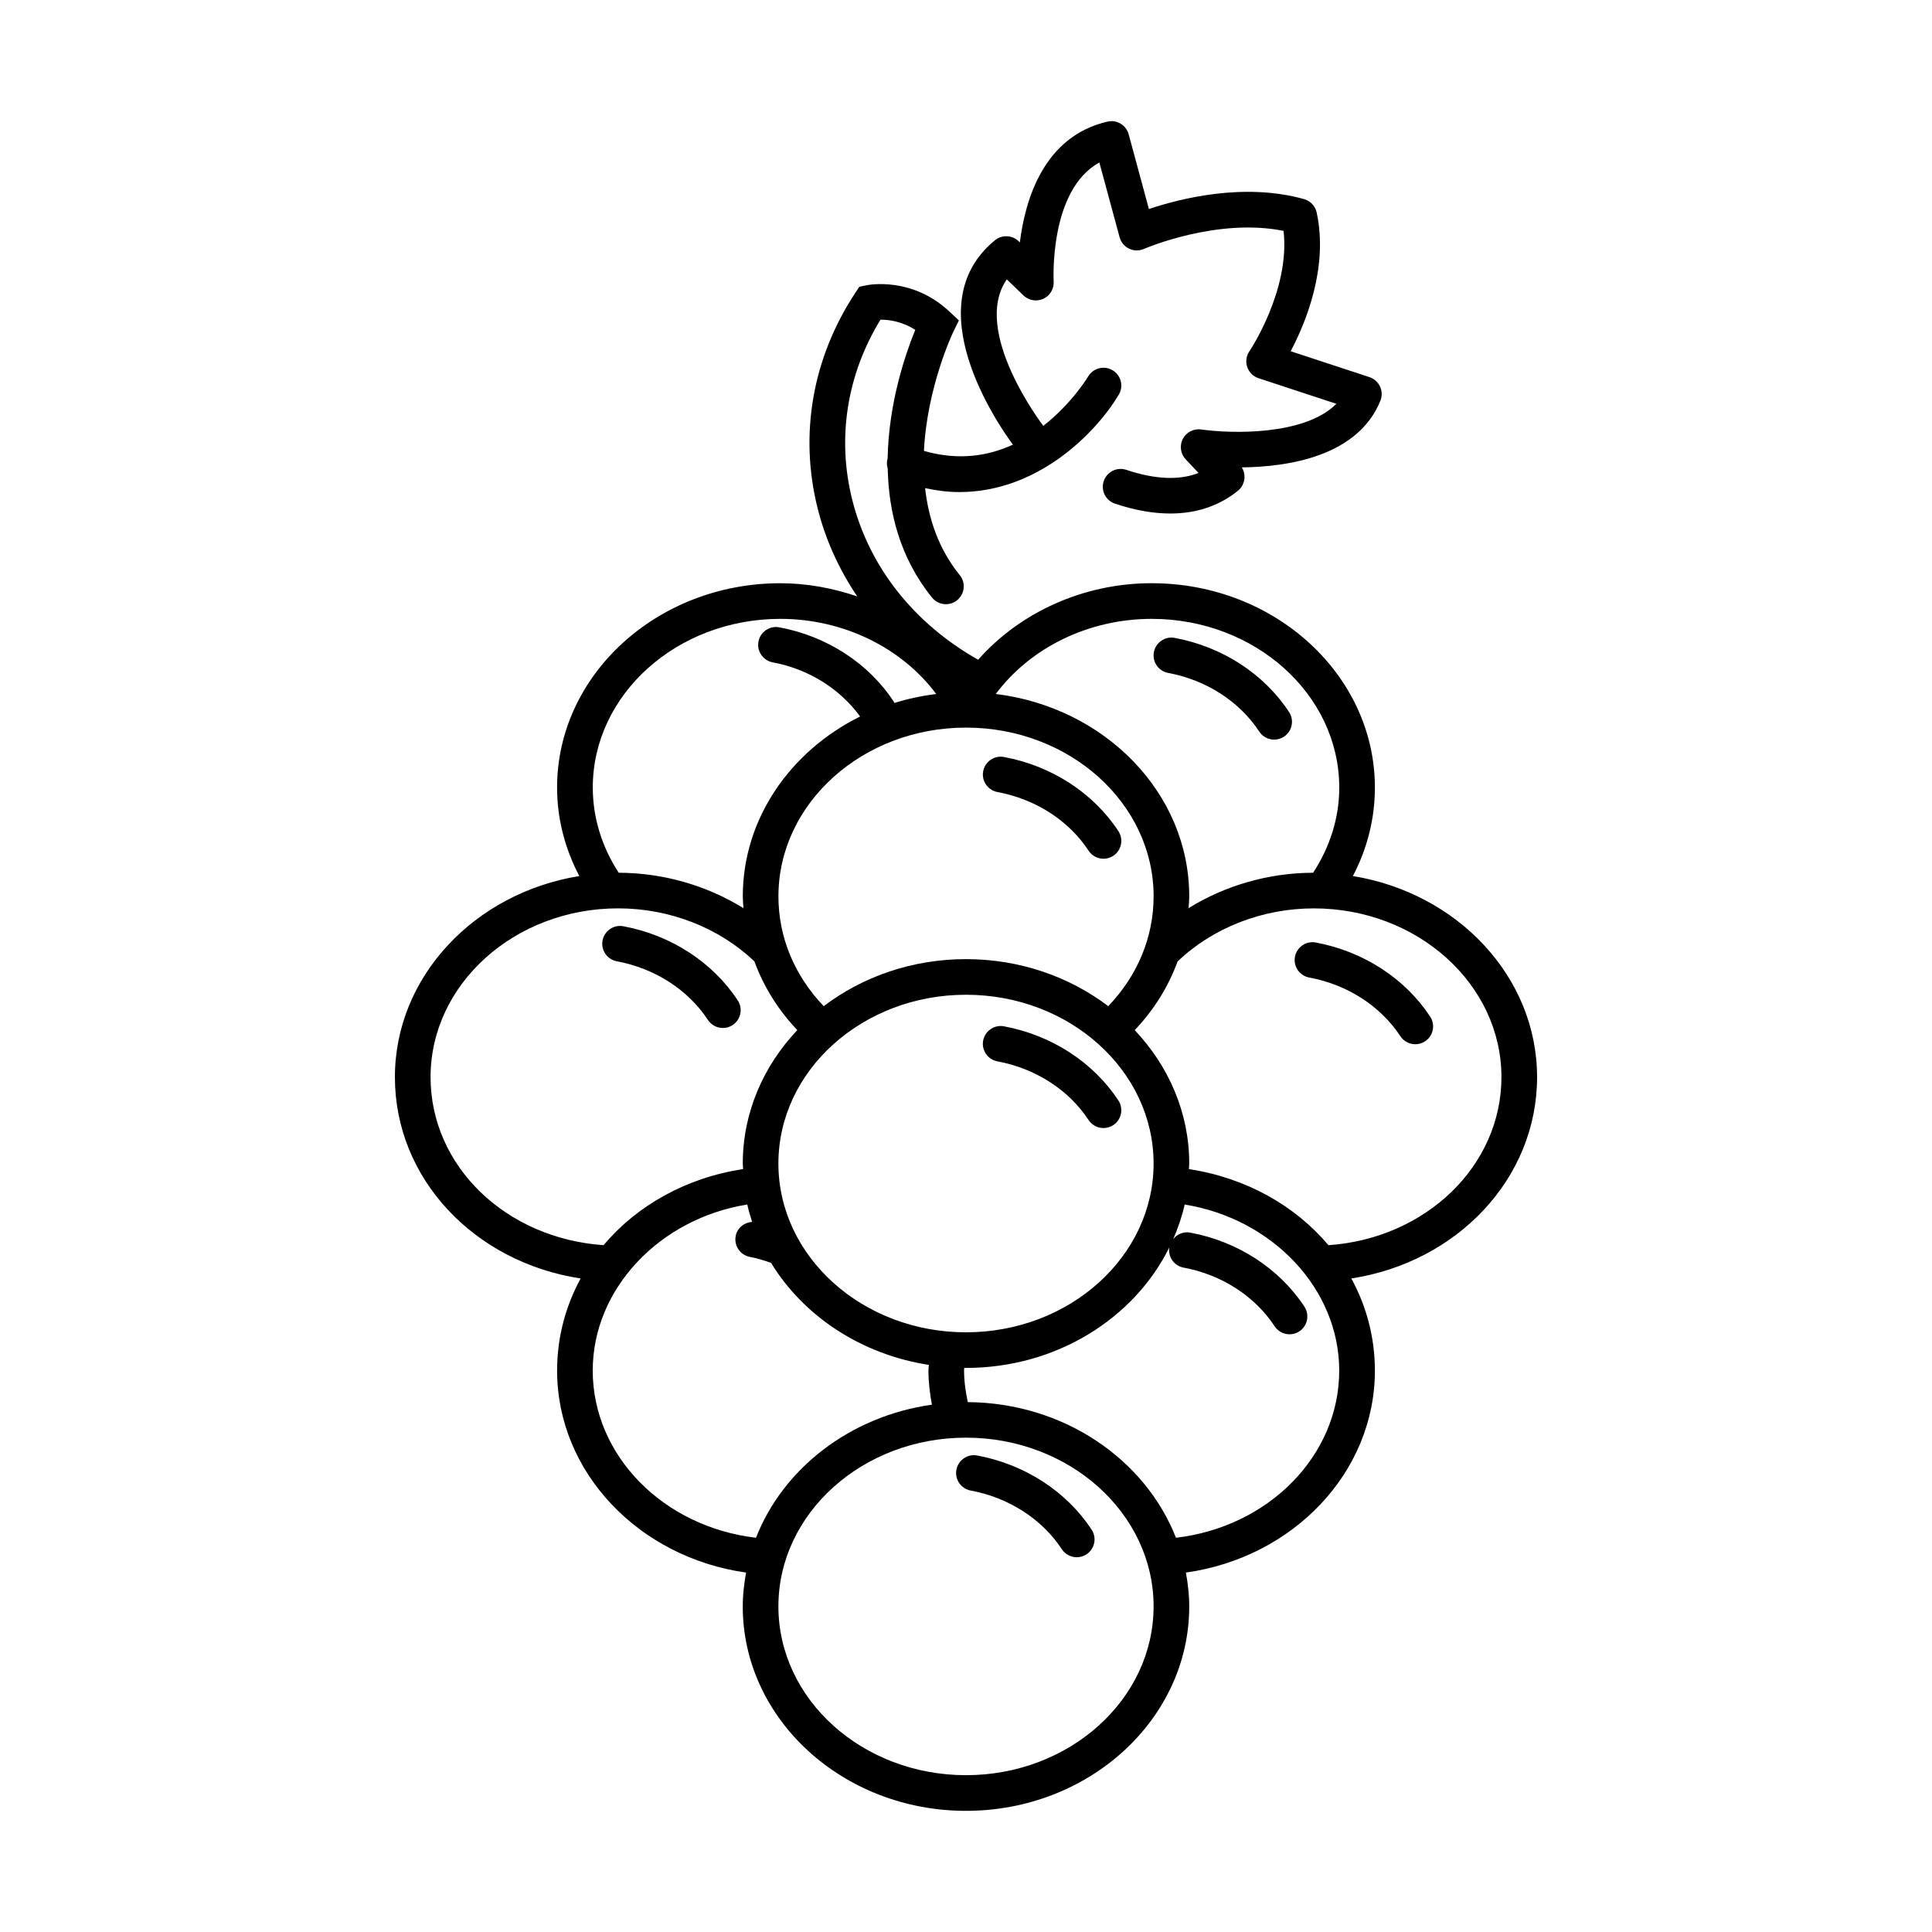 <?xml version="1.0" encoding="UTF-8"?>
<!-- Uploaded to: ICON Repo, www.iconrepo.com, Generator: ICON Repo Mixer Tools -->
<svg fill="#000000" width="800px" height="800px" version="1.1" viewBox="144 144 512 512" xmlns="http://www.w3.org/2000/svg">
 <g>
  <path d="m440.38 364.25c-6.668-10.141-17.715-17.305-30.324-19.641-2.512-0.484-5.027 1.211-5.504 3.777-0.48 2.562 1.215 5.031 3.785 5.512 10.09 1.875 18.895 7.539 24.152 15.547 0.914 1.379 2.418 2.129 3.953 2.129 0.887 0 1.789-0.25 2.59-0.773 2.172-1.441 2.785-4.371 1.348-6.551z"/>
  <path d="m492.68 393.77c-2.512-0.484-5.027 1.211-5.504 3.777-0.48 2.562 1.215 5.031 3.785 5.512 10.09 1.875 18.895 7.543 24.152 15.547 0.914 1.379 2.418 2.129 3.953 2.129 0.887 0 1.789-0.25 2.59-0.773 2.18-1.438 2.785-4.359 1.355-6.543-6.672-10.145-17.727-17.305-30.332-19.648z"/>
  <path d="m402.96 529.72c-2.508-0.484-5.027 1.211-5.504 3.785-0.48 2.562 1.215 5.027 3.785 5.504 10.09 1.875 18.895 7.543 24.152 15.547 0.914 1.379 2.418 2.129 3.953 2.129 0.887 0 1.789-0.25 2.59-0.773 2.18-1.438 2.785-4.359 1.355-6.543-6.672-10.145-17.723-17.305-30.332-19.648z"/>
  <path d="m410.05 415.98c-2.512-0.48-5.027 1.211-5.504 3.785-0.48 2.562 1.215 5.027 3.785 5.504 10.09 1.875 18.895 7.543 24.152 15.547 0.914 1.379 2.418 2.129 3.953 2.129 0.887 0 1.789-0.25 2.59-0.773 2.18-1.438 2.785-4.359 1.355-6.543-6.672-10.137-17.723-17.305-30.332-19.648z"/>
  <path d="m331.61 414.3c0.914 1.379 2.418 2.129 3.953 2.129 0.895 0 1.789-0.25 2.59-0.773 2.18-1.438 2.785-4.363 1.355-6.543-6.676-10.145-17.723-17.305-30.324-19.648-2.523-0.492-5.027 1.215-5.504 3.777-0.48 2.562 1.215 5.031 3.785 5.512 10.07 1.867 18.879 7.535 24.145 15.547z"/>
  <path d="m453.57 322.33c10.09 1.875 18.887 7.543 24.145 15.547 0.914 1.379 2.418 2.129 3.953 2.129 0.887 0 1.789-0.25 2.59-0.773 2.18-1.438 2.785-4.363 1.355-6.543-6.668-10.141-17.715-17.301-30.316-19.641-2.523-0.492-5.027 1.215-5.504 3.777-0.48 2.566 1.211 5.027 3.777 5.504z"/>
  <path d="m502.53 376.16c3.816-7.273 5.832-15.246 5.832-23.441 0-29.871-26.539-54.164-59.16-54.164-18.074 0-34.895 7.723-45.984 20.285-17.078-9.66-28.938-24.668-33.383-42.465-4.066-16.266-1.41-33.102 7.496-47.652h0.121c2.086 0 5.566 0.414 9.102 2.695-2.492 6.07-7.059 19.207-7.316 34.008-0.289 0.938-0.258 1.875 0.02 2.758 0.234 11.41 3.176 23.59 11.746 34.184 1.648 2.023 4.617 2.336 6.644 0.699 2.027-1.645 2.344-4.617 0.699-6.644-5.68-7.016-8.289-15.078-9.184-23.062 3.137 0.68 6.184 1.039 9.117 1.039 20.73 0 36.105-15.598 42.207-25.801 1.34-2.234 0.609-5.141-1.633-6.473-2.231-1.34-5.133-0.605-6.473 1.633-0.348 0.578-4.539 7.348-11.891 13.098 0 0 0-0.008-0.008-0.008-0.207-0.27-19.184-25.102-9.668-38.812l4.422 4.258c1.41 1.348 3.484 1.699 5.254 0.887 1.77-0.812 2.852-2.625 2.746-4.57-0.02-0.266-1.258-24.227 12.105-31.551l5.367 19.812c0.359 1.328 1.277 2.43 2.512 3.023 1.242 0.598 2.684 0.617 3.938 0.07 0.203-0.09 19.316-8.344 37.004-4.785 1.77 15.758-8.941 31.738-9.055 31.902-0.836 1.227-1.047 2.777-0.574 4.18 0.48 1.406 1.586 2.5 2.996 2.965l20.625 6.781c-8.406 8.488-28 7.93-35.82 6.797-1.965-0.27-3.938 0.711-4.867 2.492-0.926 1.781-0.629 3.953 0.75 5.414l3.406 3.621c-5.082 2.004-11.504 1.738-19.145-0.824-2.477-0.82-5.152 0.512-5.977 2.984-0.832 2.477 0.504 5.144 2.981 5.977 5.207 1.746 10.121 2.613 14.66 2.613 6.941 0 13.004-2.027 17.941-6.051 1.016-0.832 1.637-2.039 1.719-3.352 0.07-1-0.184-1.984-0.711-2.82 12.438-0.133 30.738-2.961 36.723-17.645 0.496-1.215 0.461-2.574-0.09-3.766-0.547-1.191-1.566-2.098-2.809-2.508l-20.871-6.863c4.004-7.582 10.031-22.16 6.891-36.758-0.371-1.715-1.656-3.078-3.336-3.551-15.906-4.465-32.859-0.152-41.125 2.625l-5.359-19.793c-0.66-2.449-3.137-3.949-5.617-3.371-16.848 3.871-21.816 20.598-23.227 32.012l-0.324-0.32c-1.715-1.656-4.414-1.762-6.266-0.258-21.055 17.188 0.73 48.727 4.75 54.172-6.481 2.996-14.414 4.297-23.578 1.656 0.82-16.863 7.613-31.203 7.734-31.438l1.523-3.137-2.539-2.379c-9.867-9.266-21.438-7.055-21.922-6.941l-1.922 0.398-1.078 1.637c-11.344 17.207-14.883 37.465-9.98 57.043 2.109 8.418 5.707 16.254 10.5 23.371-6.449-2.184-13.301-3.484-20.379-3.484-32.621 0-59.16 24.297-59.16 54.164 0 8.18 2.07 16.148 5.894 23.434-27.723 4.477-48.871 26.641-48.871 53.289 0 26.941 21.059 49.059 49.223 53.359-4 7.336-6.242 15.625-6.242 24.41 0 26.918 21.59 49.512 50.086 53.531-0.535 2.93-0.883 5.914-0.883 8.973 0 29.871 26.539 54.172 59.16 54.172s59.16-24.297 59.16-54.172c0-3.062-0.348-6.047-0.883-8.973 28.504-4.012 50.086-26.594 50.086-53.531 0-8.785-2.242-17.074-6.242-24.41 28.125-4.328 49.223-26.543 49.223-53.359-0.008-26.637-21.125-48.785-48.812-53.289zm-53.328-68.156c27.414 0 49.715 20.062 49.715 44.719 0 7.996-2.457 15.727-6.926 22.562-11.848 0.039-23.332 3.387-33.004 9.383 0.062-1.039 0.172-2.078 0.172-3.129 0-27.406-22.371-50.074-51.258-53.629 9.133-12.262 24.594-19.906 41.301-19.906zm-49.203 189.07c-27.414 0-49.715-20.062-49.715-44.727 0-24.66 22.301-44.727 49.715-44.727s49.715 20.062 49.715 44.727c-0.004 24.66-22.305 44.727-49.715 44.727zm37.703-86.43c-10.246-7.777-23.391-12.465-37.703-12.465-14.316 0-27.457 4.684-37.703 12.465-7.754-8.098-12.004-18.289-12.004-29.094 0-24.66 22.301-44.727 49.715-44.727 27.414 0 49.715 20.062 49.715 44.727-0.012 10.805-4.262 20.996-12.02 29.094zm-86.906-102.64c16.703 0 32.176 7.644 41.312 19.914-3.836 0.473-7.551 1.273-11.117 2.379-0.07-0.133-0.082-0.285-0.164-0.414-6.684-10.141-17.727-17.305-30.324-19.641-2.508-0.484-5.027 1.211-5.504 3.777-0.48 2.562 1.215 5.031 3.785 5.512 9.535 1.777 17.82 7.023 23.156 14.348-18.496 9.168-31.09 27.098-31.09 47.672 0 1.051 0.105 2.09 0.172 3.129-9.688-6.008-21.199-9.363-33.055-9.391-4.453-6.832-6.871-14.586-6.871-22.562-0.016-24.66 22.285-44.723 49.699-44.723zm-92.691 121.44c0-24.66 22.301-44.719 49.715-44.719 13.648 0 26.727 5.125 36.105 14.043 2.426 6.648 6.246 12.82 11.367 18.219-8.973 9.496-14.445 21.848-14.445 35.359 0 0.496 0.07 0.984 0.082 1.473-15.141 2.297-28.145 9.68-36.98 20.16-25.891-1.781-45.844-20.918-45.844-44.535zm42.977 77.766c0-21.633 17.672-40.25 40.953-44.008 0.352 1.566 0.801 3.098 1.289 4.617-2.086 0.133-3.961 1.586-4.363 3.766-0.48 2.562 1.215 5.031 3.785 5.504 1.922 0.352 3.766 0.949 5.594 1.582 8.59 14.074 23.832 24.258 41.805 27.035-0.012 0.512-0.094 1-0.094 1.512 0 3.043 0.371 6.059 0.918 9.035-21.645 3.055-39.41 16.852-46.621 35.266-24.512-2.859-43.266-21.734-43.266-44.309zm98.918 107.23c-27.414 0-49.715-20.062-49.715-44.727 0-24.656 22.301-44.719 49.715-44.719s49.715 20.062 49.715 44.719c-0.004 24.664-22.305 44.727-49.715 44.727zm55.645-62.918c-8.145-20.793-29.742-35.758-55.172-35.945-0.578-2.754-0.984-5.535-0.984-8.363 0-0.238 0.039-0.473 0.043-0.719 0.156 0 0.301 0.02 0.461 0.02 23.957 0 44.582-13.125 53.875-31.918-0.367 2.5 1.277 4.863 3.777 5.328 10.082 1.871 18.879 7.539 24.145 15.547 0.914 1.379 2.418 2.129 3.953 2.129 0.887 0 1.789-0.25 2.59-0.773 2.18-1.438 2.785-4.359 1.355-6.543-6.668-10.145-17.715-17.305-30.316-19.641-1.707-0.32-3.371 0.41-4.441 1.688 1.273-2.93 2.316-5.965 3.023-9.117 23.281 3.758 40.953 22.375 40.953 44.008 0.008 22.578-18.738 41.441-43.262 44.301zm40.418-77.531c-8.844-10.48-21.848-17.867-36.984-20.164 0.012-0.496 0.082-0.977 0.082-1.473 0-13.516-5.473-25.863-14.445-35.359 5.121-5.391 8.938-11.562 11.359-18.211 9.371-8.922 22.449-14.051 36.109-14.051 27.414 0 49.715 20.062 49.715 44.719-0.008 23.5-20.008 42.746-45.836 44.539z"/>
 </g>
</svg>